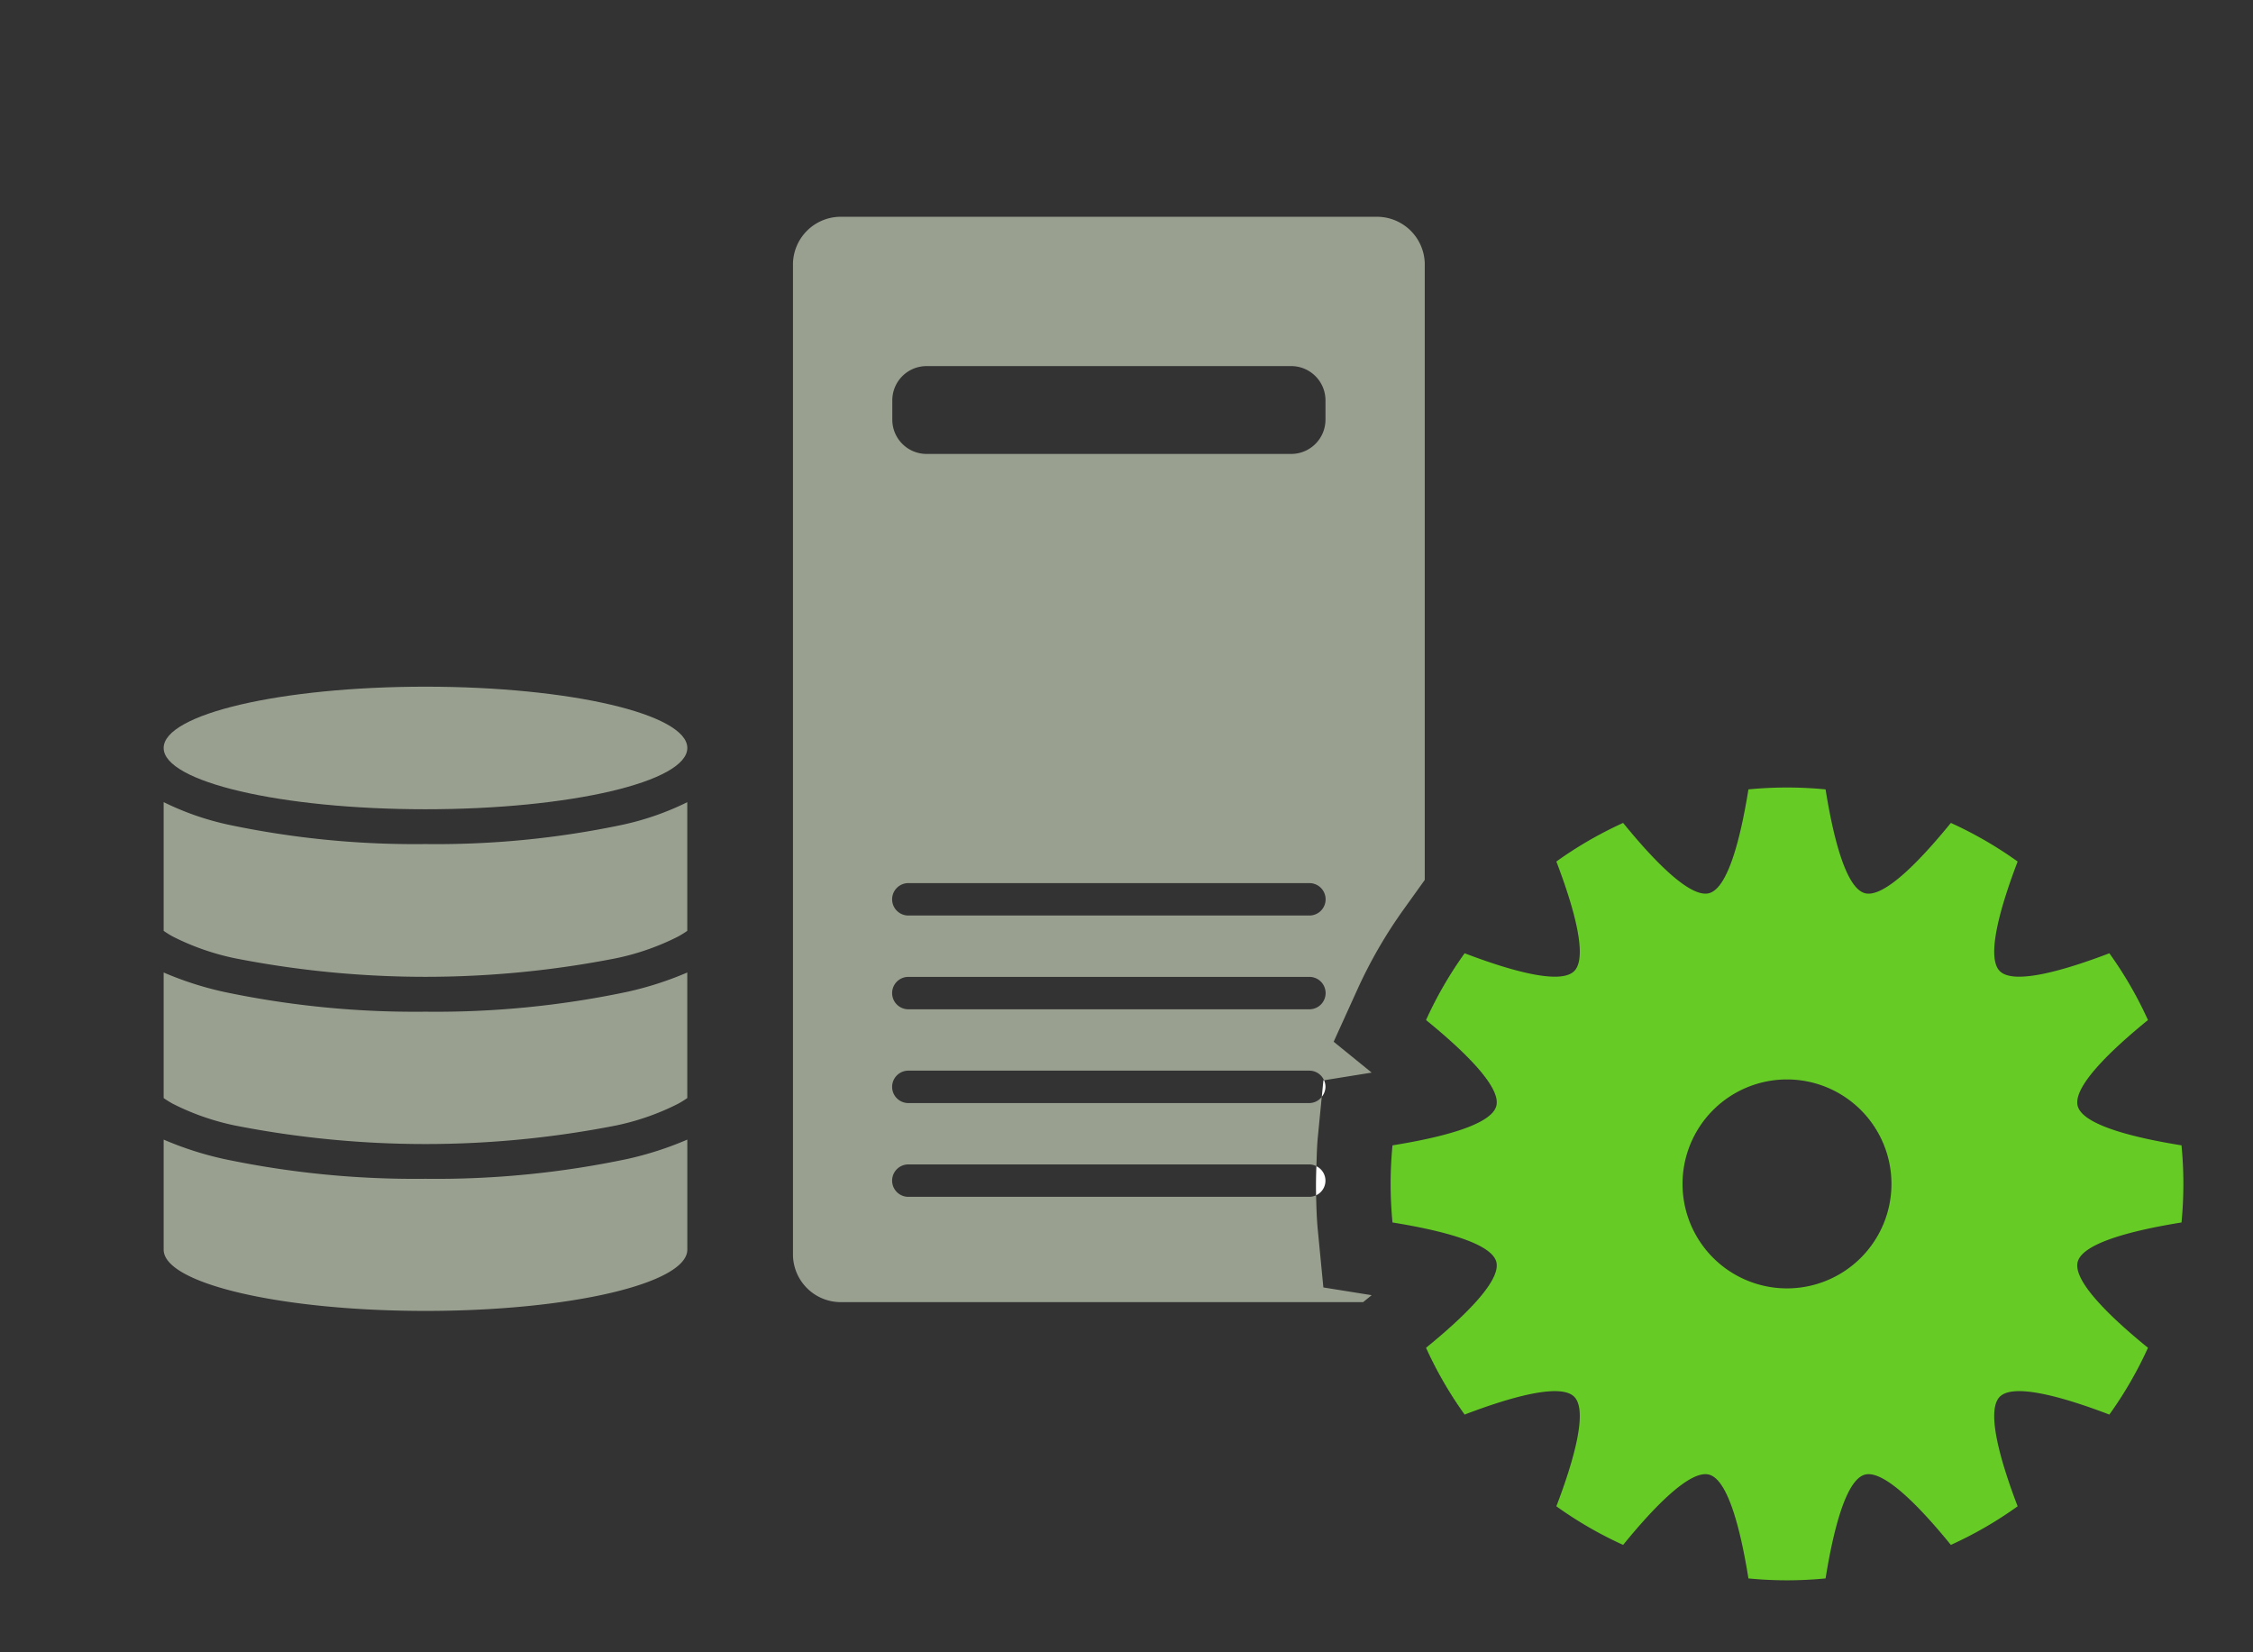 <svg xmlns="http://www.w3.org/2000/svg" viewBox="0 0 60 44"><rect x="0" y="0" width="60" height="44" fill="#333333" stroke="none"/><defs><style>.a{fill:none;}.b{fill:#99a090;}.c{fill:#fff;}.d{fill:#66cc25;}</style></defs><rect class="a" width="60" height="44"/><path class="b" d="M11.331,22.477a24.018,24.018,0,0,1-5.23-.512,7.43,7.43,0,0,1-1.743-.605v3.428a2.692,2.692,0,0,0,.241.15,6.624,6.624,0,0,0,1.651.579,26.311,26.311,0,0,0,10.161,0,6.624,6.624,0,0,0,1.651-.579,2.722,2.722,0,0,0,.241-.15V21.362a7.436,7.436,0,0,1-1.743.605A24.018,24.018,0,0,1,11.331,22.477Z"/><path class="b" d="M11.331,31.391a24.685,24.685,0,0,1-5.379-.53,8.906,8.906,0,0,1-1.594-.514v2.93c0,.902,3.121,1.632,6.973,1.632s6.973-.732,6.973-1.632v-2.93A8.923,8.923,0,0,1,16.71,30.862,24.685,24.685,0,0,1,11.331,31.391Z"/><path class="b" d="M11.331,26.941a24.68,24.68,0,0,1-5.379-.53,8.9,8.9,0,0,1-1.594-.514v3.344a2.738,2.738,0,0,0,.241.15,6.621,6.621,0,0,0,1.651.579,26.311,26.311,0,0,0,10.161,0,6.621,6.621,0,0,0,1.651-.579,2.741,2.741,0,0,0,.241-.15V25.897a8.923,8.923,0,0,1-1.594.514A24.684,24.684,0,0,1,11.331,26.941Z"/><ellipse class="b" cx="11.331" cy="19.918" rx="6.973" ry="1.632"/><path class="a" d="M47.591,30.745a.782.782,0,1,0,.553.229A.779.779,0,0,0,47.591,30.745Z"/><path class="b" d="M35.243,34.284l-.149-1.537c-.03-.304-.037-.611-.045-.918a.416.416,0,0,1-.178.042H24.19a.431.431,0,0,1,0-.863h10.681a.417.417,0,0,1,.186.047c.01-.25.012-.5.036-.749l.107-1.099a.418.418,0,0,1-.329.167H24.19a.431.431,0,0,1,0-.863h10.681a.425.425,0,0,1,.389.256l1.269-.204-1.012-.822.638-1.405a12.568,12.568,0,0,1,1.225-2.118l.563-.786V7.013a1.274,1.274,0,0,0-1.307-1.24H22.425A1.274,1.274,0,0,0,21.118,7.013V33.435a1.274,1.274,0,0,0,1.307,1.24H36.302l.227-.185ZM23.763,10.662a.913.913,0,0,1,.913-.913h9.71a.913.913,0,0,1,.913.913v.513a.913.913,0,0,1-.913.913h-9.71a.913.913,0,0,1-.913-.913Zm.427,12.855h10.681a.431.431,0,0,1,0,.863H24.19a.431.431,0,0,1,0-.863Zm0,2.497h10.681a.431.431,0,0,1,0,.863H24.19a.431.431,0,0,1,0-.863Z"/><path class="c" d="M35.201,29.207a.426.426,0,0,0,.098-.265.434.434,0,0,0-.038-.176l-.017.003Z"/><path class="c" d="M35.049,31.83a.428.428,0,0,0,.008-.774C35.047,31.314,35.043,31.571,35.049,31.83Z"/><path class="d" d="M58.096,32.554a10.619,10.619,0,0,0,0-2.054c-1.249-.201-2.627-.536-2.764-1.047-.137-.512.889-1.491,1.871-2.29a10.48,10.48,0,0,0-1.028-1.778c-1.182.451-2.543.85-2.918.475s.024-1.735.475-2.918a10.479,10.479,0,0,0-1.778-1.028c-.799.982-1.778,2.009-2.29,1.871-.512-.137-.847-1.515-1.047-2.764a10.619,10.619,0,0,0-2.054,0c-.201,1.249-.536,2.627-1.047,2.764-.512.137-1.491-.889-2.29-1.871a10.479,10.479,0,0,0-1.778,1.028c.451,1.182.85,2.543.475,2.918s-1.735-.024-2.918-.475a10.479,10.479,0,0,0-1.028,1.778c.982.799,2.009,1.778,1.871,2.29-.137.512-1.515.847-2.764,1.047a10.619,10.619,0,0,0,0,2.054c1.249.201,2.627.536,2.764,1.047.137.512-.889,1.491-1.871,2.29a10.479,10.479,0,0,0,1.028,1.778c1.182-.451,2.543-.85,2.918-.475s-.024,1.735-.475,2.918a10.479,10.479,0,0,0,1.778,1.028c.799-.982,1.778-2.009,2.29-1.871.512.137.847,1.515,1.047,2.764a10.619,10.619,0,0,0,2.054,0c.201-1.249.536-2.627,1.047-2.764.512-.137,1.491.889,2.29,1.871a10.479,10.479,0,0,0,1.778-1.028c-.451-1.182-.85-2.543-.475-2.918s1.735.024,2.918.475a10.48,10.48,0,0,0,1.028-1.778c-.982-.799-2.009-1.778-1.871-2.29C55.469,33.09,56.847,32.755,58.096,32.554Zm-8.539.94a2.782,2.782,0,1,1,0-3.934A2.782,2.782,0,0,1,49.557,33.494Z"/></svg>